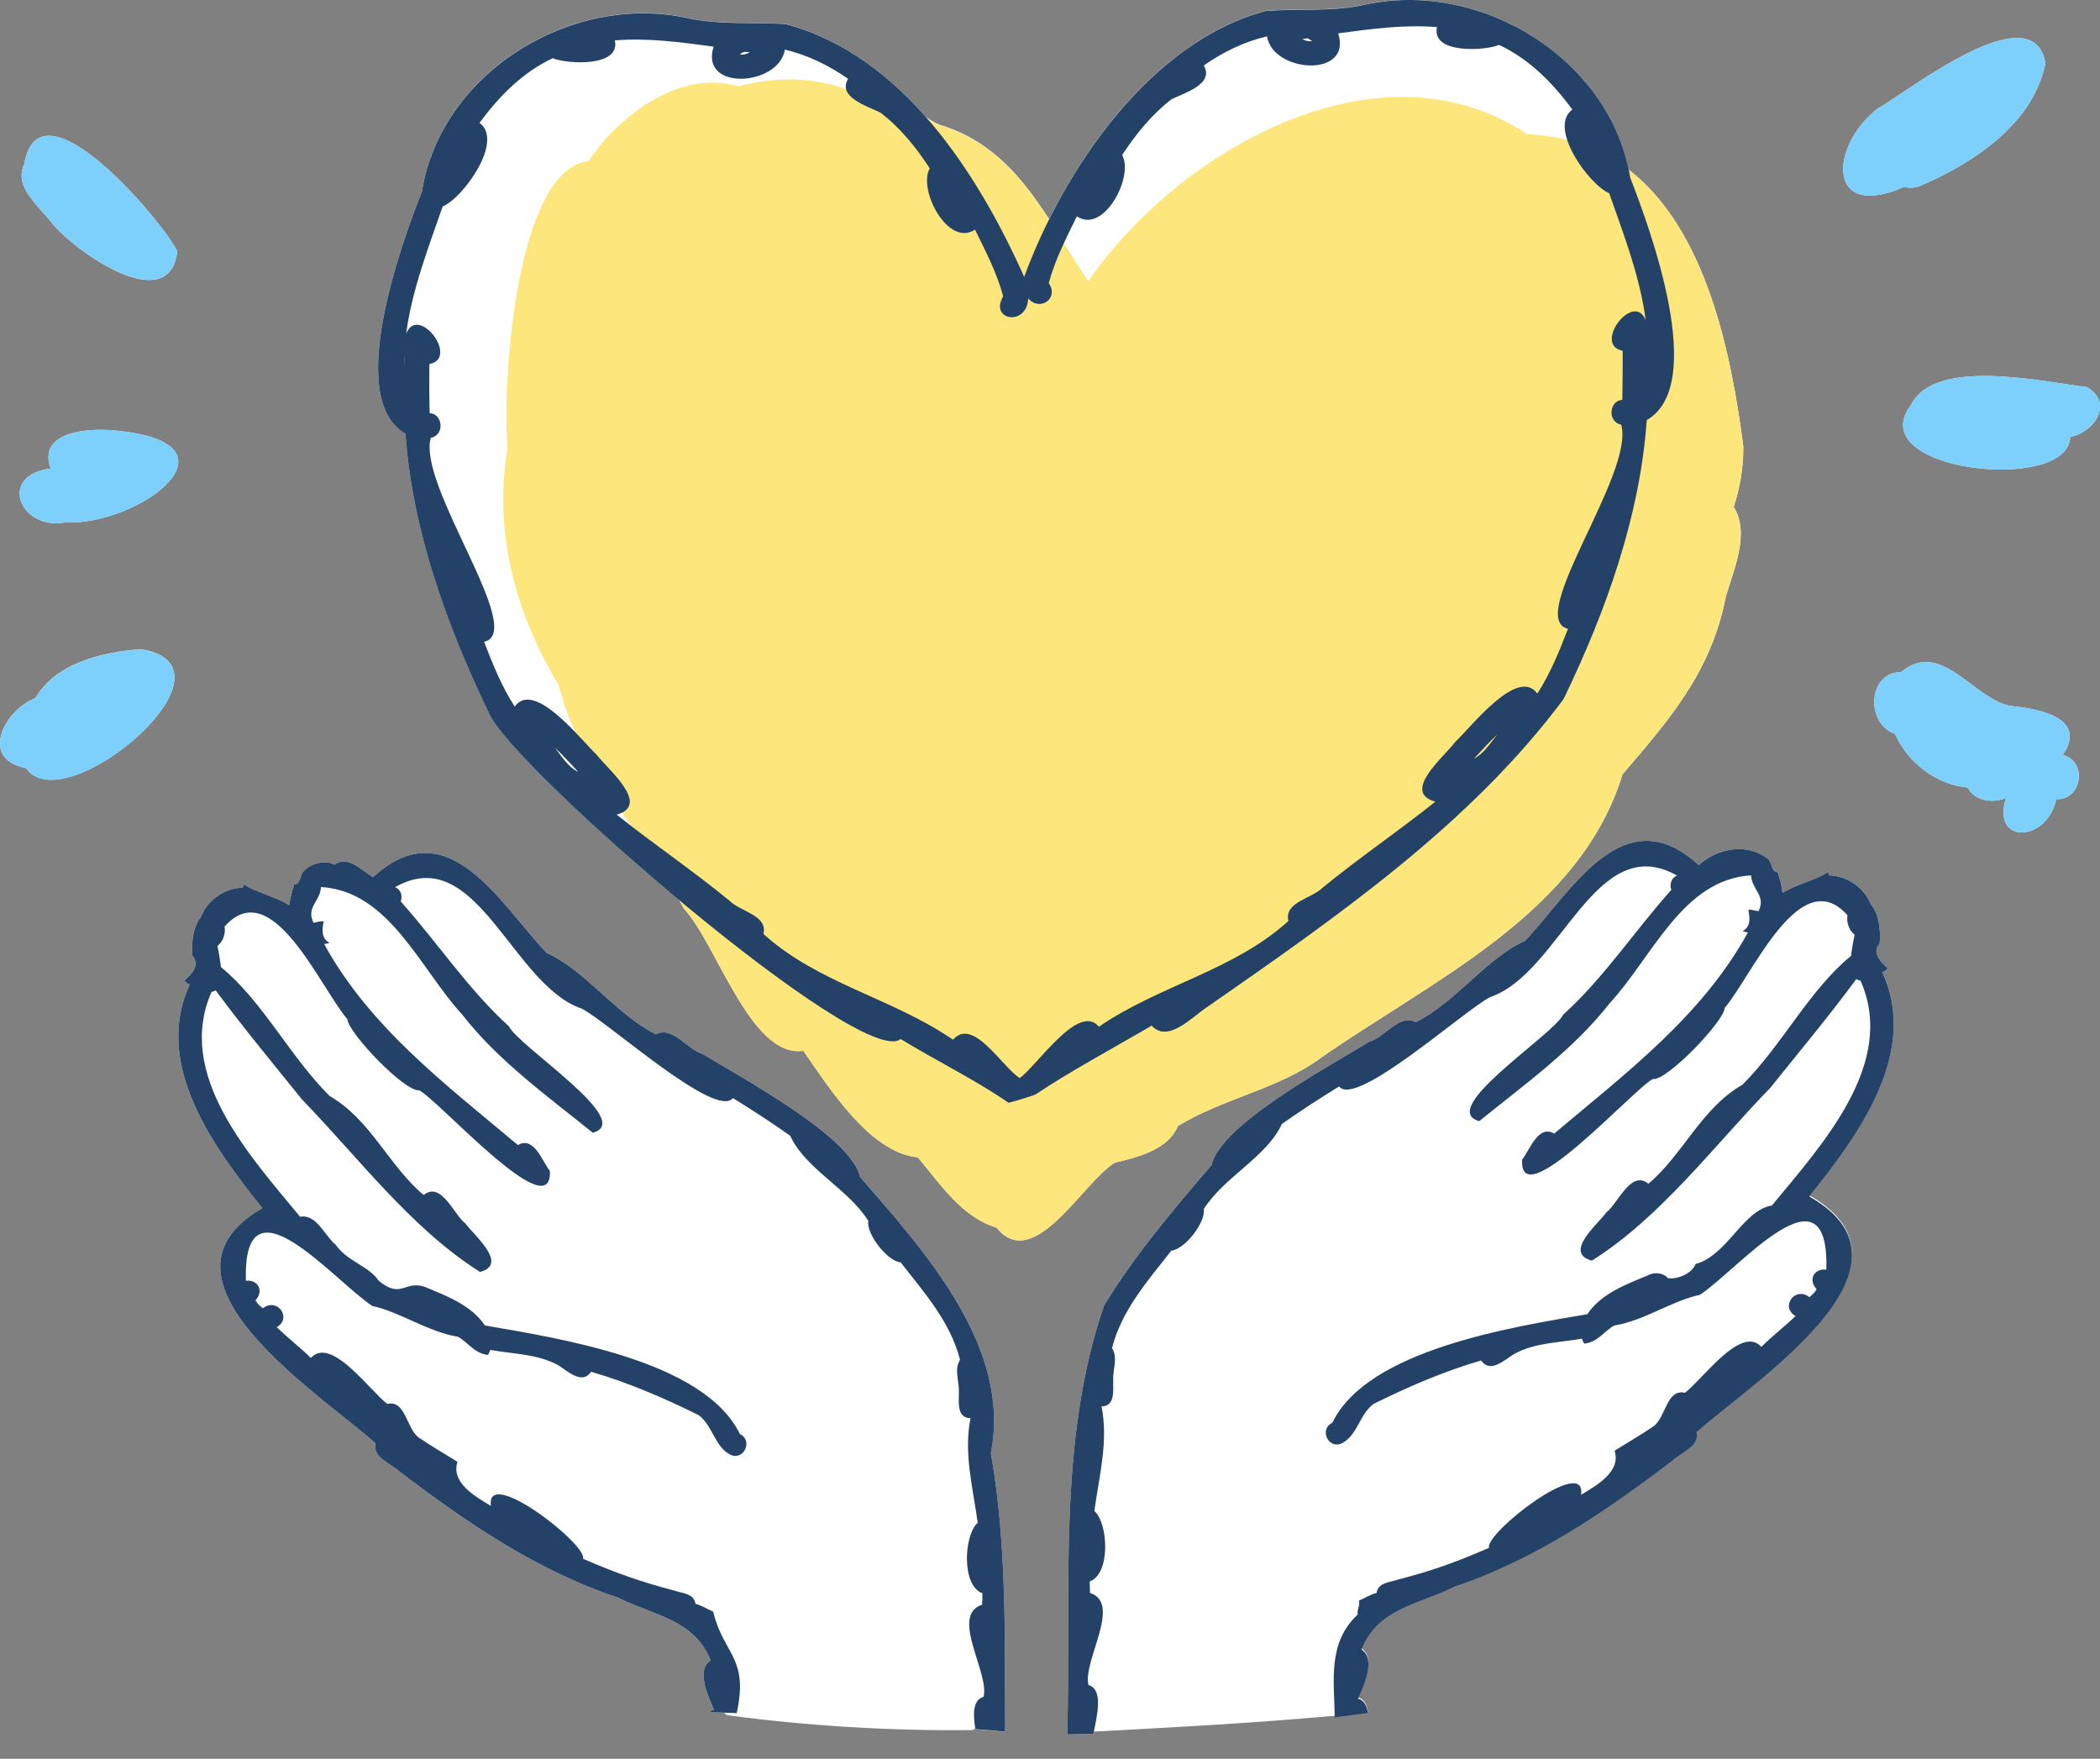 <svg width="80" height="67" viewBox="0 0 80 67" fill="none" xmlns="http://www.w3.org/2000/svg">
<rect x="0" y="0" width="80" height="67" fill="#808080" stroke="none"/>
<g clip-path="url(#clip0_6047_91)">
<path d="M6.752 9.573C6.29 8.553 1.501 2.821 0.924 6.258C0.507 7.098 1.481 7.854 1.949 8.463C2.821 9.566 6.45 12.118 6.752 9.579V9.573Z" fill="white"/>
<path d="M2.482 19.902C5.341 20.03 9.528 16.837 4.309 16.395C3.296 16.305 1.424 16.453 1.93 17.851C-0.09 18.088 0.738 20.21 2.482 19.902Z" fill="white"/>
<path d="M5.354 24.73C3.899 24.846 2.135 25.243 1.347 26.596C0.148 27.058 -0.795 28.93 0.994 29.257C2.417 31.367 9.515 25.384 5.354 24.73Z" fill="white"/>
<path d="M72.543 7.117C72.767 7.188 72.985 7.149 73.197 7.06C75.236 6.175 77.448 4.706 77.922 2.411C77.448 -0.282 72.755 3.437 71.511 4.149C69.683 5.598 69.587 8.425 72.543 7.117Z" fill="white"/>
<path d="M79.5 14.747C77.801 14.542 73.704 13.6 72.799 15.427C70.87 17.959 78.807 18.825 78.865 16.645C79.801 16.466 80.526 15.344 79.5 14.747Z" fill="white"/>
<path d="M78.596 28.757C78.596 28.757 78.59 28.757 78.583 28.757C79.558 27.301 77.583 26.994 76.551 26.885C75.14 26.583 73.941 24.339 72.421 25.602C71.139 25.609 71.069 27.577 72.191 27.955C72.678 29.052 73.755 29.892 74.967 30.001C75.211 30.52 75.929 30.61 76.422 30.398C75.839 32.187 77.987 32.097 78.333 30.443C79.295 30.494 79.545 29.026 78.596 28.763V28.757Z" fill="white"/>
<path d="M42.485 44.286C43.35 44.087 44.511 43.786 44.876 42.895C46.563 41.856 48.723 41.471 50.275 40.33C54.494 37.368 60.181 34.829 61.81 29.501C63.618 27.391 65.189 25.59 65.747 22.736C66.022 21.755 66.689 20.338 66.048 19.312C66.292 18.575 66.42 17.793 66.414 17.017C65.945 13.394 64.984 8.733 62.047 6.463C61.15 2.135 56.334 -0.757 52.032 0.167C50.756 0.455 49.512 0.314 48.236 0.41C44.594 1.359 41.709 4.86 39.965 8.348C38.971 6.816 37.868 5.444 35.958 4.802C35.727 4.745 35.496 4.61 35.272 4.456C33.816 2.802 32.053 1.481 29.943 0.917C28.667 0.821 27.423 0.962 26.148 0.673C21.743 -0.269 16.799 2.776 16.075 7.277C15.344 9.156 13.1 15.164 15.446 16.51C15.703 20.184 17.017 23.813 18.614 27.135C19.011 28.122 22.352 31.347 25.865 34.278C25.93 34.386 25.994 34.495 26.051 34.611C27.308 35.951 28.597 40.324 30.604 40.029C31.578 41.427 33.143 43.921 34.964 44.087C35.816 45.101 36.637 46.364 37.964 46.768C39.388 48.525 41.26 45.017 42.478 44.286H42.485Z" fill="white"/>
<path d="M32.764 44.838C32.444 43.299 28.206 41.036 26.77 40.151C26.167 39.978 25.622 39.067 24.987 39.401C23.442 38.625 22.281 36.945 20.826 36.304C19.037 34.419 17.062 30.79 14.209 33.418C13.754 33.143 13.273 32.578 12.734 32.938C12.375 32.732 11.811 32.906 11.554 33.207C11.426 33.329 11.452 33.688 11.208 33.694C11.125 33.951 11.054 34.214 11.022 34.483C10.483 34.149 9.823 34.021 9.278 33.688C9.278 33.733 9.265 33.778 9.246 33.816C8.566 33.822 7.9 34.29 7.662 34.919C7.361 35.271 7.284 35.913 7.329 36.406C7.643 36.778 7.297 37.099 7.028 37.355C7.072 37.419 7.137 37.471 7.226 37.509C5.816 40.555 8.143 43.716 9.996 46.024C5.322 48.711 12.125 53.045 14.305 54.981C14.177 55.526 14.901 55.751 15.222 56.059C17.761 57.988 20.467 59.841 23.525 60.855C24.872 61.534 26.455 61.682 27.071 63.252C26.487 63.637 27.013 64.695 27.199 65.125C27.128 65.144 27.071 65.183 27.02 65.227C27.212 65.227 27.404 65.24 27.597 65.247C27.622 65.291 27.661 65.33 27.725 65.343C30.809 65.753 33.912 65.939 37.022 65.907C37.086 65.907 37.124 65.875 37.15 65.83C37.15 65.843 37.15 65.862 37.157 65.875C37.535 65.907 37.913 65.939 38.291 65.971C38.272 62.425 38.368 58.88 37.746 55.353C38.535 51.359 35.304 47.749 32.764 44.838Z" fill="white"/>
<path d="M71.71 37.041C71.799 36.996 71.87 36.945 71.908 36.887C71.645 36.624 71.293 36.31 71.607 35.938C71.652 35.438 71.575 34.797 71.267 34.444C71.03 33.822 70.357 33.36 69.683 33.347C69.664 33.309 69.651 33.264 69.651 33.219C69.106 33.553 68.446 33.681 67.907 34.014C67.875 33.752 67.805 33.482 67.721 33.226C67.478 33.226 67.503 32.86 67.369 32.738C66.593 32.091 65.432 32.302 64.714 32.956C61.855 30.328 59.88 33.95 58.097 35.842C56.635 36.483 55.481 38.169 53.936 38.939C53.308 38.605 52.75 39.529 52.154 39.689C50.724 40.574 46.479 42.843 46.158 44.382C44.697 46.081 43.228 47.813 42.061 49.73C40.279 54.891 40.811 60.572 40.657 66.073C40.991 66.067 41.318 66.054 41.651 66.048C41.651 66.022 41.664 65.99 41.67 65.964C44.677 65.804 47.685 65.644 50.679 65.374C50.692 65.374 50.711 65.381 50.73 65.374C50.769 65.374 50.807 65.368 50.846 65.362V65.374C51.269 65.323 51.685 65.266 52.109 65.208C52.077 64.945 51.968 64.727 51.737 64.663C51.916 64.233 52.449 63.175 51.865 62.791C52.481 61.213 54.064 61.072 55.411 60.392C58.469 59.373 61.175 57.526 63.714 55.59C64.035 55.276 64.759 55.058 64.631 54.507C66.805 52.577 73.627 48.217 68.94 45.543C70.793 43.234 73.12 40.074 71.71 37.028V37.041Z" fill="white"/>
<path d="M1.949 8.457C2.821 9.56 6.45 12.112 6.752 9.573C6.29 8.553 1.501 2.821 0.924 6.258C0.507 7.098 1.481 7.854 1.949 8.463V8.457Z" fill="#7DD0FC"/>
<path d="M4.309 16.395C3.296 16.305 1.424 16.453 1.93 17.851C-0.09 18.088 0.738 20.21 2.482 19.902C5.341 20.03 9.528 16.837 4.309 16.395Z" fill="#7DD0FC"/>
<path d="M5.354 24.737C3.899 24.852 2.135 25.25 1.347 26.603C0.148 27.064 -0.795 28.936 0.994 29.264C2.417 31.373 9.515 25.391 5.354 24.737Z" fill="#7DD0FC"/>
<path d="M73.197 7.06C75.236 6.175 77.448 4.706 77.922 2.411C77.448 -0.282 72.755 3.437 71.511 4.149C69.683 5.598 69.587 8.425 72.543 7.117C72.767 7.188 72.985 7.149 73.197 7.06Z" fill="#7DD0FC"/>
<path d="M79.5 14.747C77.801 14.542 73.704 13.6 72.799 15.427C70.87 17.959 78.807 18.825 78.865 16.645C79.801 16.466 80.526 15.344 79.5 14.747Z" fill="#7DD0FC"/>
<path d="M78.596 28.757C78.596 28.757 78.59 28.757 78.583 28.757C79.558 27.301 77.583 26.994 76.551 26.885C75.14 26.583 73.941 24.339 72.421 25.602C71.139 25.609 71.069 27.577 72.191 27.955C72.678 29.052 73.755 29.892 74.967 30.001C75.211 30.52 75.929 30.61 76.422 30.398C75.839 32.187 77.987 32.097 78.333 30.443C79.295 30.494 79.545 29.026 78.596 28.763V28.757Z" fill="#7DD0FC"/>
<path d="M66.413 17.023C65.785 12.138 64.253 5.348 58.187 5.117C52.519 1.334 44.87 5.752 41.459 10.714C39.888 8.393 38.824 5.777 35.958 4.815C34.867 4.533 33.797 2.674 32.707 3.584C31.277 2.937 29.655 2.873 28.148 3.289C25.917 2.635 23.628 4.354 22.422 6.136C19.633 6.463 19.127 14.638 19.332 17.088C18.799 20.281 19.633 23.365 21.287 26.103C22.108 29.347 24.5 31.758 26.051 34.611C27.308 35.951 28.597 40.324 30.604 40.029C31.578 41.427 33.143 43.921 34.964 44.088C35.816 45.101 36.637 46.364 37.964 46.768C39.388 48.525 41.26 45.017 42.478 44.286C43.344 44.088 44.504 43.786 44.87 42.895C46.556 41.856 48.717 41.472 50.269 40.33C54.488 37.368 60.175 34.829 61.803 29.501C63.612 27.391 65.183 25.59 65.74 22.736C66.016 21.755 66.683 20.338 66.042 19.312C66.285 18.575 66.413 17.793 66.407 17.017L66.413 17.023Z" fill="#FDE67C"/>
<path d="M43.87 39.067C44.498 39.766 45.441 38.708 45.998 38.355C50.859 34.97 56.001 31.424 59.566 26.628C61.169 23.313 62.477 19.671 62.733 16.004C65.073 14.657 62.836 8.656 62.105 6.771C61.374 2.27 56.437 -0.776 52.032 0.173C50.756 0.462 49.512 0.321 48.236 0.417C43.825 1.564 40.516 6.469 39.016 10.547C37.246 6.585 34.361 2.097 29.943 0.923C28.667 0.827 27.423 0.968 26.148 0.68C21.743 -0.263 16.799 2.783 16.075 7.284C15.344 9.162 13.1 15.17 15.446 16.517C15.703 20.191 17.017 23.82 18.614 27.141C19.434 29.186 32.854 40.792 34.31 39.58C35.669 40.413 37.176 41.145 38.42 42.01C38.465 41.997 38.516 41.984 38.561 41.972C38.856 41.895 39.144 41.798 39.433 41.702C40.805 40.785 42.363 39.958 43.857 39.08L43.87 39.067ZM56.148 28.904C56.437 28.59 56.732 28.276 57.039 27.975C56.77 28.314 56.539 28.699 56.148 28.904ZM62.785 13.433C62.785 13.33 62.785 13.227 62.785 13.118C62.785 13.221 62.785 13.324 62.785 13.433ZM49.807 1.455C49.865 1.488 49.929 1.52 49.98 1.564C49.852 1.59 49.724 1.545 49.608 1.494C49.672 1.481 49.736 1.468 49.801 1.462L49.807 1.455ZM28.225 2.045C28.328 1.956 28.436 1.968 28.558 2C28.443 2.052 28.315 2.103 28.186 2.071C28.199 2.065 28.212 2.052 28.218 2.045H28.225ZM15.408 13.484C15.408 13.651 15.408 13.811 15.401 13.978C15.401 13.811 15.401 13.651 15.408 13.484ZM21.14 28.481C21.448 28.782 21.743 29.09 22.031 29.411C21.634 29.206 21.403 28.827 21.14 28.481ZM38.849 41.068C38.176 40.657 37.08 38.727 36.304 39.606C33.989 38.016 31.181 37.477 29.084 35.579C29.257 34.861 28.193 34.726 27.795 34.316C26.372 33.149 24.897 32.155 23.493 31.033C24.82 30.661 23.128 29.283 22.73 28.75C22.153 28.218 20.358 25.872 19.608 26.917C19.107 26.147 18.774 25.307 18.441 24.448C20.095 24.089 15.876 18.485 16.414 16.677C16.959 16.568 16.863 15.754 16.369 15.741C16.35 15.119 16.35 14.491 16.357 13.869C17.517 13.644 15.921 11.567 15.472 12.715C15.69 11.06 16.318 9.432 16.863 7.867C17.645 7.54 19.21 5.367 18.267 4.681C19.005 3.674 19.915 2.751 21.056 2.218C21.627 2.449 23.653 2.558 23.422 1.539C24.679 1.436 25.942 1.609 27.186 1.776C26.635 3.494 29.687 3.283 29.898 1.891C30.764 2.09 31.578 2.494 32.309 3.001C31.886 3.706 33.066 4.052 33.54 4.289C34.297 4.867 34.9 5.617 35.419 6.412C34.957 7.232 36.124 9.438 37.144 8.746C37.541 9.566 37.984 10.4 38.215 11.291C37.676 12.208 39.119 12.452 39.17 11.368C39.619 11.881 40.356 11.368 39.952 10.785C40.189 9.893 40.625 9.06 41.023 8.239C42.042 8.938 43.209 6.726 42.748 5.905C43.267 5.117 43.87 4.366 44.626 3.783C45.101 3.546 46.274 3.206 45.857 2.494C46.582 1.988 47.403 1.584 48.268 1.385C48.48 2.776 51.525 2.988 50.98 1.27C52.224 1.103 53.487 0.93 54.744 1.032C54.513 2.052 56.539 1.943 57.11 1.712C58.251 2.244 59.162 3.167 59.899 4.174C58.957 4.86 60.528 7.034 61.303 7.361C61.855 8.925 62.477 10.554 62.695 12.202C62.246 11.06 60.656 13.138 61.816 13.362C61.816 13.984 61.816 14.606 61.803 15.234C61.31 15.247 61.214 16.068 61.759 16.177C62.297 18.017 58.085 23.557 59.733 23.954C59.399 24.814 59.059 25.654 58.566 26.423C57.815 25.378 56.02 27.725 55.443 28.257C55.052 28.795 53.353 30.174 54.68 30.539C53.276 31.661 51.807 32.655 50.378 33.822C49.974 34.233 48.909 34.361 49.083 35.085C46.986 36.983 44.184 37.522 41.863 39.112C41.087 38.176 39.51 40.606 38.83 41.08L38.849 41.068Z" fill="#244267"/>
<path d="M37.746 55.353C38.535 51.359 35.304 47.749 32.764 44.838C32.444 43.299 28.206 41.036 26.77 40.151C26.167 39.978 25.622 39.067 24.987 39.401C23.442 38.625 22.281 36.945 20.826 36.304C19.037 34.419 17.062 30.79 14.209 33.418C13.754 33.143 13.273 32.578 12.734 32.938C12.375 32.732 11.811 32.906 11.554 33.207C11.426 33.329 11.452 33.688 11.208 33.694C11.125 33.951 11.054 34.214 11.022 34.483C10.483 34.149 9.823 34.021 9.278 33.688C9.278 33.733 9.265 33.778 9.246 33.816C8.566 33.822 7.9 34.29 7.662 34.919C7.361 35.271 7.284 35.913 7.329 36.406C7.643 36.778 7.297 37.099 7.028 37.355C7.072 37.419 7.137 37.471 7.226 37.509C5.816 40.555 8.143 43.716 9.996 46.024C5.322 48.711 12.125 53.045 14.305 54.981C14.177 55.526 14.901 55.751 15.222 56.059C17.761 57.988 20.467 59.841 23.525 60.855C24.872 61.534 26.455 61.682 27.071 63.252C26.487 63.637 27.013 64.695 27.199 65.125C27.128 65.144 27.071 65.183 27.02 65.227C27.366 65.234 27.718 65.247 28.065 65.259C28.533 63.124 27.564 63.041 27.167 61.393C26.943 61.297 26.731 61.156 26.494 61.098C26.442 60.694 25.968 60.694 25.66 60.585C24.397 60.252 23.519 59.944 22.211 59.38C22.39 58.848 18.485 55.808 18.703 57.367C18.107 57.014 17.171 56.482 17.427 55.687C16.927 55.372 16.421 55.084 15.934 54.751C15.478 54.391 15.446 53.321 14.754 53.481C14.1 52.994 12.619 50.878 11.843 51.73C11.432 51.327 10.964 50.968 10.541 50.557C11.144 50.211 10.554 49.409 10.015 49.839C9.9 49.749 9.797 49.66 9.733 49.538C10.105 49.108 9.746 48.723 9.368 48.794C9.24 44.588 12.708 48.781 14.183 49.749C15.248 49.98 16.299 50.737 17.447 50.923C17.857 51.153 18.056 51.551 18.588 51.615C18.627 51.557 18.652 51.493 18.678 51.423C19.543 51.583 20.467 51.57 21.262 52.006C21.621 52.224 22.172 52.769 22.518 52.256C23.942 52.667 25.384 53.295 26.616 53.91C27.167 54.308 27.244 55.206 27.904 55.449C28.379 55.571 28.667 54.859 28.186 54.629C26.827 51.82 21.294 50.987 18.473 50.493C17.953 49.717 17.017 49.371 16.19 49.025C15.414 48.755 15.292 49.506 14.427 48.788C14.029 48.21 13.247 48.069 12.785 47.415C12.362 47.069 12.054 46.236 11.432 46.351C9.528 44.043 6.662 40.94 8.06 37.785C8.111 37.778 8.162 37.759 8.214 37.727C9.246 39.118 10.4 40.516 11.509 41.888C11.509 41.882 11.496 41.876 11.49 41.869C13.657 44.1 15.664 46.8 18.287 48.454C19.383 48.159 18.075 47.075 17.729 46.608C17.286 46.268 16.805 44.979 16.139 45.524C14.799 44.395 14.119 42.651 12.561 41.754C11.041 40.247 10.015 38.15 8.419 36.842C8.38 36.567 8.342 36.304 8.284 36.034C8.496 35.874 8.605 35.553 8.554 35.297C10.349 33.277 12.151 37.535 13.234 38.83C13.266 39.337 15.395 41.587 15.972 41.536C16.729 41.927 21.056 46.8 20.948 44.607C20.653 44.235 20.345 43.267 19.729 43.62C16.991 41.318 14.1 39.151 12.349 35.964C12.42 35.945 12.484 35.945 12.548 35.919C12.215 35.714 12.279 35.4 12.33 35.092C12.202 35.092 12.061 35.124 11.945 35.156C11.644 34.56 12.208 34.329 12.227 33.79C14.831 33.944 15.991 36.887 17.607 38.65C18.998 40.433 20.858 41.754 22.582 43.151C24.23 42.715 19.774 39.882 19.383 39.093C17.831 37.682 16.697 35.945 15.267 34.342C15.337 34.136 15.28 33.886 15.049 33.797C18.165 32.027 19.479 37.509 22.166 38.426C23.172 38.939 27.263 42.651 27.924 41.831C28.674 42.299 29.373 42.748 30.104 43.267C30.687 44.536 32.303 45.274 33.079 46.511C32.995 47.011 33.81 48.05 34.31 48.089C35.201 49.23 36.214 50.365 36.573 51.807C36.336 52.166 36.547 52.628 36.528 53.032C36.535 53.398 36.432 54.013 36.971 54.026C36.708 55.372 37.06 56.648 37.246 58.008C36.714 58.489 36.624 60.412 37.426 60.694C37.426 60.842 37.426 60.983 37.413 61.13C36.176 61.528 37.695 63.714 37.471 64.638C37.06 64.759 37.06 65.291 37.157 65.868C37.535 65.901 37.913 65.933 38.291 65.965C38.272 62.419 38.368 58.873 37.746 55.347V55.353Z" fill="#244267"/>
<path d="M68.94 45.556C70.793 43.247 73.12 40.086 71.71 37.041C71.799 36.996 71.87 36.945 71.908 36.887C71.645 36.624 71.293 36.31 71.607 35.938C71.652 35.438 71.575 34.797 71.267 34.444C71.03 33.822 70.357 33.36 69.683 33.347C69.664 33.309 69.651 33.264 69.651 33.219C69.106 33.553 68.446 33.681 67.907 34.014C67.875 33.752 67.805 33.482 67.721 33.226C67.478 33.226 67.503 32.86 67.369 32.738C66.593 32.091 65.432 32.302 64.714 32.956C61.855 30.328 59.88 33.95 58.097 35.842C56.635 36.483 55.481 38.169 53.936 38.939C53.308 38.605 52.75 39.529 52.154 39.689C50.724 40.574 46.479 42.843 46.158 44.382C44.697 46.081 43.228 47.813 42.061 49.73C40.279 54.891 40.811 60.572 40.657 66.073C40.991 66.067 41.318 66.054 41.651 66.048C41.818 65.278 42.023 64.355 41.465 64.188C41.241 63.265 42.76 61.079 41.523 60.681C41.523 60.534 41.516 60.392 41.51 60.245C42.312 59.963 42.228 58.039 41.69 57.559C41.876 56.199 42.228 54.923 41.965 53.577C42.504 53.564 42.395 52.948 42.408 52.583C42.382 52.185 42.6 51.717 42.363 51.358C42.722 49.922 43.728 48.781 44.626 47.639C45.126 47.601 45.941 46.562 45.857 46.062C46.633 44.825 48.249 44.087 48.832 42.818C49.563 42.305 50.262 41.85 51.012 41.388C51.654 42.215 55.783 38.483 56.77 37.983C59.457 37.066 60.765 31.591 63.887 33.354C63.656 33.444 63.599 33.7 63.669 33.899C62.239 35.502 61.111 37.239 59.553 38.65C59.149 39.452 54.718 42.254 56.353 42.709C58.072 41.311 59.938 39.99 61.329 38.208C62.951 36.451 64.105 33.495 66.708 33.347C66.728 33.886 67.292 34.117 66.99 34.713C66.875 34.688 66.734 34.656 66.606 34.649C66.651 34.957 66.721 35.271 66.388 35.476C66.452 35.502 66.516 35.502 66.587 35.521C64.836 38.708 61.944 40.875 59.207 43.183C58.597 42.831 58.283 43.799 57.988 44.171C57.847 46.383 62.239 41.471 62.964 41.106C63.515 41.176 65.683 38.894 65.702 38.4C66.785 37.098 68.581 32.847 70.382 34.867C70.331 35.124 70.44 35.444 70.652 35.605C70.594 35.874 70.549 36.137 70.517 36.412C68.914 37.72 67.894 39.817 66.375 41.324C64.811 42.221 64.131 43.965 62.797 45.094C62.13 44.549 61.643 45.838 61.201 46.178C60.861 46.646 59.546 47.723 60.643 48.024C63.272 46.364 65.278 43.664 67.446 41.433C68.542 40.067 69.696 38.682 70.716 37.297C70.767 37.329 70.818 37.349 70.876 37.355C72.274 40.51 69.408 43.606 67.503 45.921C66.394 46.101 65.811 47.819 64.593 48.152C64.464 48.511 63.9 48.749 63.541 48.691C63.374 48.486 63.015 48.441 62.752 48.595C61.925 48.935 60.989 49.287 60.47 50.063C57.668 50.544 52.096 51.403 50.756 54.199C50.269 54.429 50.563 55.141 51.038 55.013C51.698 54.769 51.775 53.878 52.327 53.481C53.564 52.865 55 52.237 56.424 51.826C56.77 52.339 57.328 51.794 57.687 51.576C58.482 51.14 59.399 51.153 60.264 50.993C60.29 51.07 60.316 51.134 60.354 51.185C60.886 51.121 61.085 50.724 61.496 50.493C62.643 50.313 63.695 49.544 64.759 49.326C66.228 48.351 69.703 44.158 69.574 48.37C69.19 48.3 68.831 48.678 69.203 49.114C69.138 49.236 69.036 49.326 68.927 49.416C68.395 48.986 67.798 49.781 68.401 50.134C67.978 50.544 67.51 50.897 67.1 51.307C66.324 50.454 64.843 52.57 64.189 53.057C63.496 52.897 63.464 53.962 63.009 54.321C62.522 54.654 62.015 54.949 61.508 55.263C61.765 56.058 60.829 56.584 60.232 56.943C60.444 55.391 56.552 58.411 56.725 58.963C55.417 59.533 54.532 59.841 53.276 60.168C52.974 60.277 52.493 60.277 52.442 60.681C52.205 60.739 51.993 60.88 51.769 60.976C51.82 61.168 51.685 61.303 51.724 61.502C50.557 62.598 50.833 64.022 50.846 65.419C51.269 65.368 51.685 65.31 52.109 65.253C52.077 64.99 51.968 64.772 51.737 64.708C51.916 64.278 52.449 63.22 51.865 62.835C52.481 61.258 54.064 61.117 55.411 60.437C58.469 59.418 61.175 57.571 63.714 55.635C64.035 55.321 64.759 55.103 64.631 54.551C66.805 52.621 73.627 48.261 68.94 45.588V45.556Z" fill="#244267"/>
</g>
<defs>
<clipPath id="clip0_6047_91">
<rect width="80" height="66.074" fill="white"/>
</clipPath>
</defs>
</svg>
